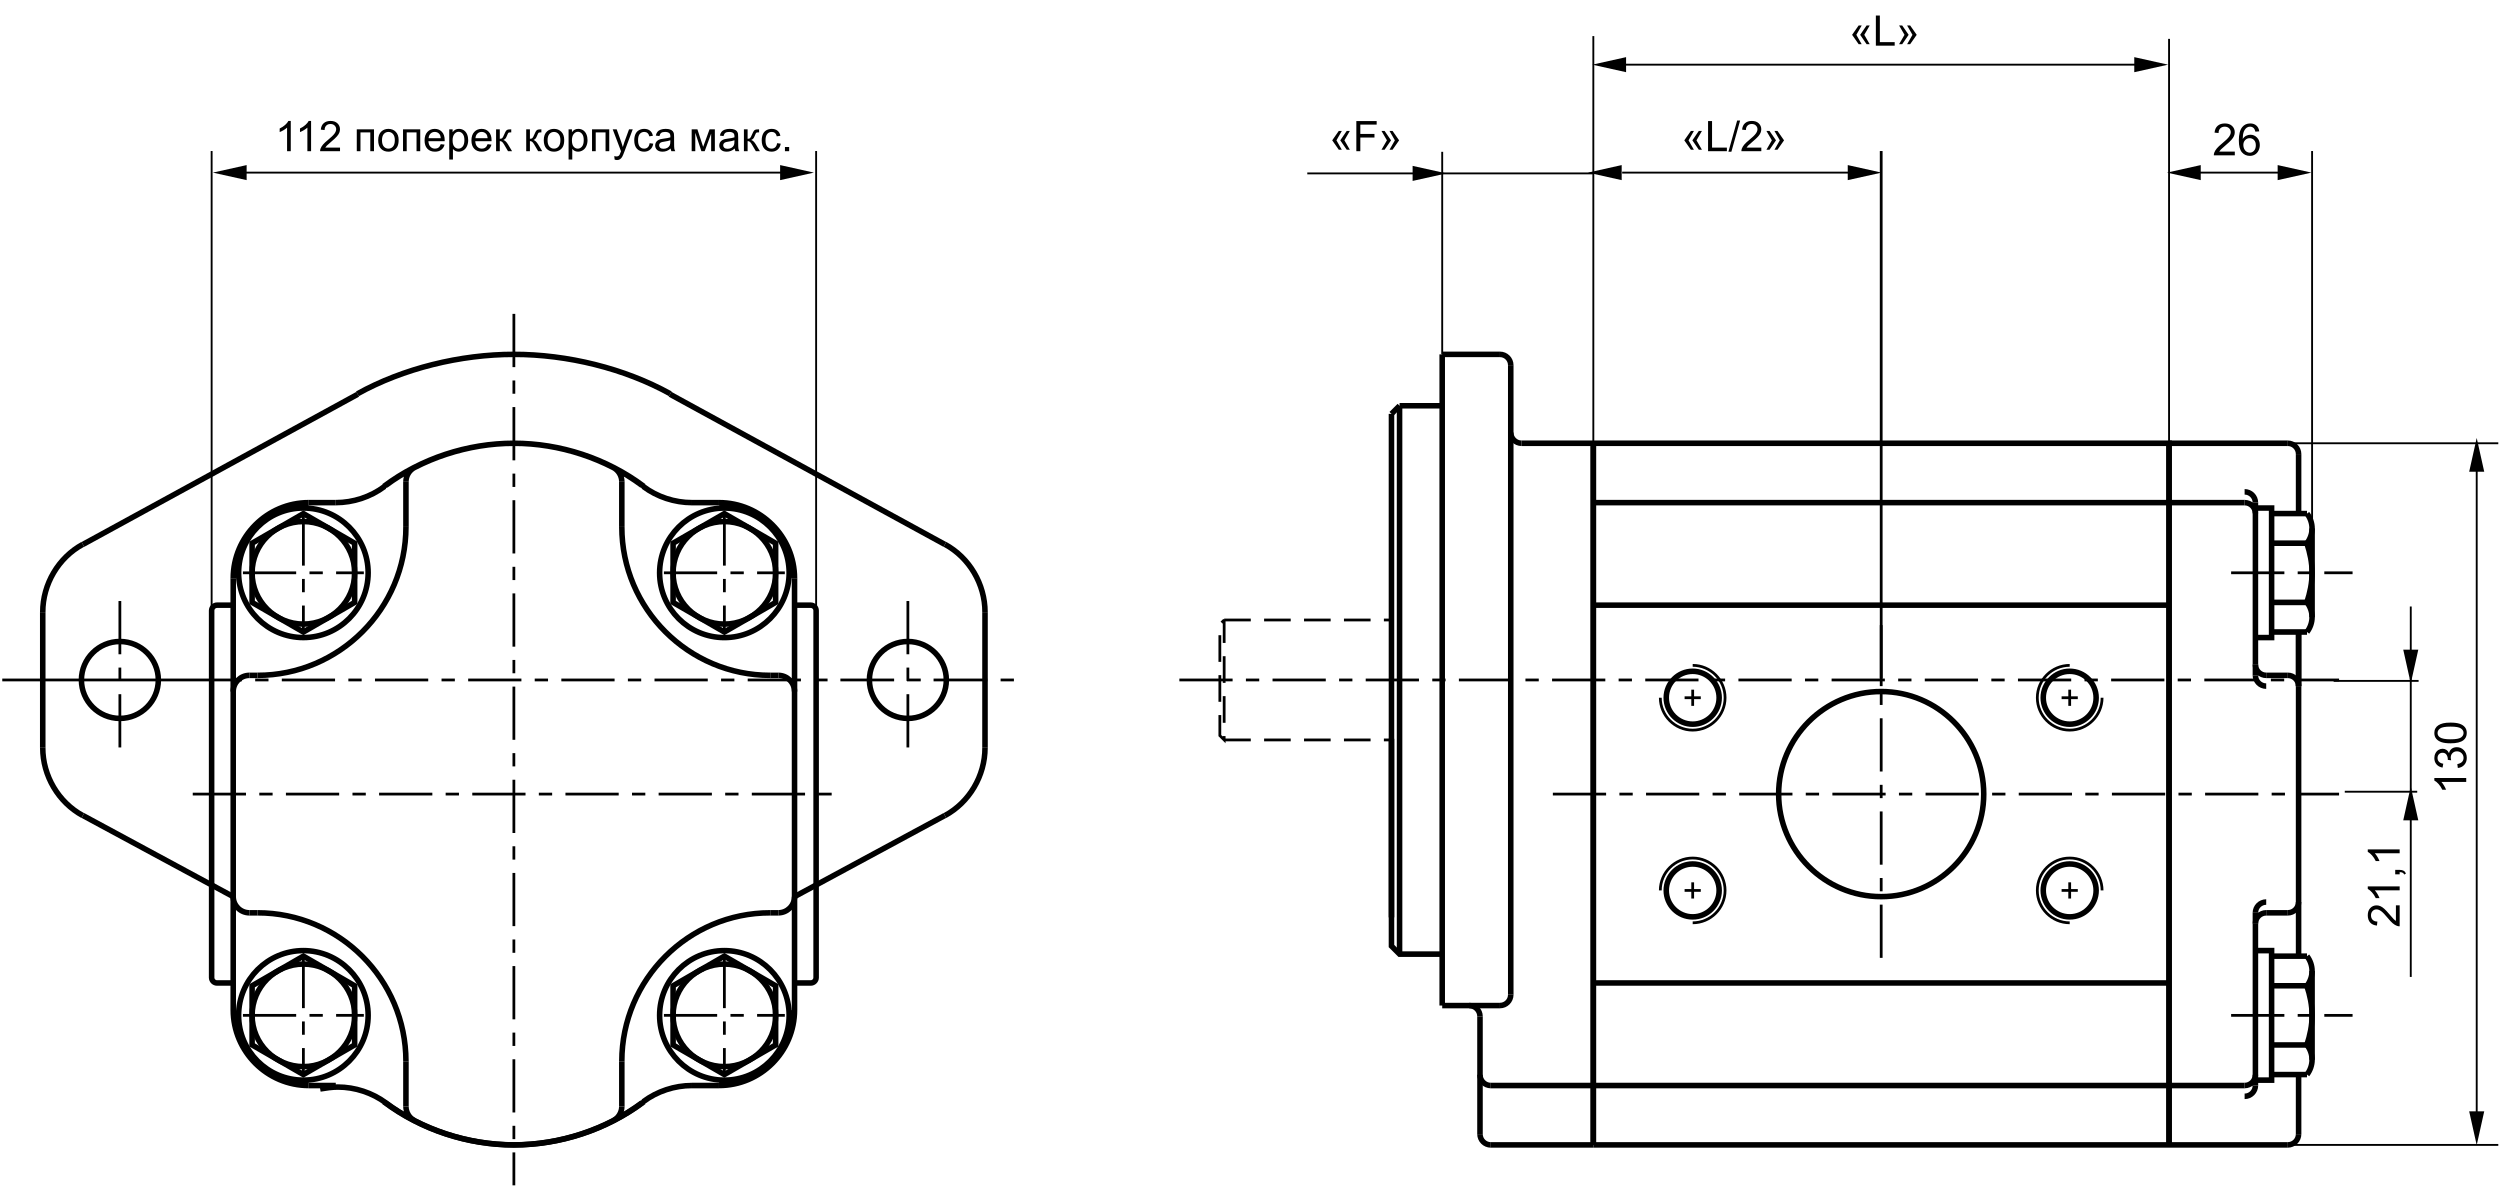 <?xml version="1.0" encoding="UTF-8"?> <svg xmlns="http://www.w3.org/2000/svg" width="601" height="285" viewBox="0 0 601 285" fill="none"> <path d="M123.869 88.258H123.203V75.459H123.869V88.258ZM123.203 284.96H123.869V277.043H123.203V284.96ZM123.869 94.657H123.203V91.458H123.869V94.657ZM123.869 110.656H123.203V97.857H123.869V110.656ZM123.869 117.056H123.203V113.856H123.869V117.056ZM123.869 133.054H123.203V120.255H123.869V133.054ZM123.869 139.454H123.203V136.254H123.869V139.454ZM123.869 155.453H123.203V142.654H123.869V155.453ZM123.869 161.852H123.203V158.652H123.869V161.852ZM123.869 177.851H123.203V165.052H123.869V177.851ZM123.869 184.25H123.203V181.051H123.869V184.25ZM123.869 200.249H123.203V187.45H123.869V200.249ZM123.869 206.649H123.203V203.449H123.869V206.649ZM123.869 222.647H123.203V209.848H123.869V222.647ZM123.869 229.047H123.203V225.847H123.869V229.047ZM123.869 245.046H123.203V232.247H123.869V245.046ZM123.869 251.445H123.203V248.245H123.869V251.445ZM123.869 267.444H123.203V254.645H123.869V267.444ZM123.869 273.843H123.203V270.644H123.869V273.843Z" fill="black"></path> <path d="M552.582 164.946V151.933M552.582 216.848V229.864M346.706 85.19V241.733M521.441 275.236V106.56M383.036 275.236V106.56" stroke="black" stroke-width="1.333" stroke-miterlimit="2.613"></path> <path d="M283.518 163.463H562.312" stroke="black" stroke-width="0.667" stroke-miterlimit="2.613" stroke-dasharray="12.8 3.2 3.2 3.2"></path> <path d="M161.069 94.775L227.145 130.882M334.51 220.55V163.462M363.185 87.785V239.139M383.037 275.235V106.559" stroke="black" stroke-width="1.333" stroke-miterlimit="2.613"></path> <path d="M373.306 190.897H562.312M452.239 150.272V231.522" stroke="black" stroke-width="0.667" stroke-miterlimit="2.613" stroke-dasharray="12.8 3.2 3.2 3.2"></path> <path d="M294.288 149.045H334.509" stroke="black" stroke-width="0.667" stroke-miterlimit="2.613" stroke-dasharray="6.4 3.2"></path> <path d="M46.335 190.897H200.737" stroke="black" stroke-width="0.667" stroke-miterlimit="2.613" stroke-dasharray="12.8 3.2 3.2 3.2"></path> <path d="M227.144 196.042L191.007 215.55M542.202 222.037V258.369V260.962M554.604 229.864H547.315H546.093V258.326H547.315H554.604M552.582 216.848V190.897V164.946M336.456 97.549L334.509 99.496M346.706 85.19H360.59M383.036 106.56H521.441V275.236M383.036 275.236H521.441M521.441 275.236H549.986M383.036 236.309H521.441M383.036 260.962H521.441H539.606M542.202 228.525H546.093V259.665H542.202M546.093 236.979H547.315H554.604M546.093 251.212H547.315H554.604M546.093 233.421V254.769M555.826 233.421V254.769" stroke="black" stroke-width="1.333" stroke-miterlimit="2.613"></path> <path d="M536.362 244.095H565.558" stroke="black" stroke-width="0.667" stroke-miterlimit="2.613" stroke-dasharray="12.8 3.2 3.2 3.2"></path> <path d="M552.582 272.64V258.327M521.442 106.56H549.986M346.706 97.549H336.457M334.51 149.319V99.496M383.037 106.56H365.78M334.51 106.372V163.463M346.706 229.373H336.457L334.51 227.428V177.605M346.706 241.733H353.194H360.59M544.797 219.441H549.986M542.202 219.441V222.037M542.202 159.757V123.428V120.833M554.604 151.933H547.315H546.094V123.467H547.315H554.604M383.037 145.485H521.442M383.037 120.833H521.442H539.606M542.202 153.269H546.094V122.131H542.202M546.094 144.817H547.315H554.604M546.094 130.584H547.315H554.604M546.094 148.373V127.025M555.826 148.373V127.025" stroke="black" stroke-width="1.333" stroke-miterlimit="2.613"></path> <path d="M536.362 137.7H565.558" stroke="black" stroke-width="0.667" stroke-miterlimit="2.613" stroke-dasharray="12.8 3.2 3.2 3.2"></path> <path d="M544.796 162.353H549.986M542.202 162.353V159.757M552.582 109.155V123.467M552.582 164.947V151.933M336.456 97.549V229.373M383.036 260.962H358.384M355.79 244.329V272.64M383.036 275.236H358.384M236.795 147.152V163.463V179.772M86.003 94.776L19.928 130.881M10.276 147.152V163.463V179.772M19.928 196.043L56.066 215.551" stroke="black" stroke-width="1.333" stroke-miterlimit="2.613"></path> <path d="M218.254 144.486V182.438M237.23 163.463H199.278M28.818 144.486V182.438M47.794 163.463H9.843M0.546 163.463H246.526" stroke="black" stroke-width="0.667" stroke-miterlimit="2.613" stroke-dasharray="12.8 3.2 3.2 3.2"></path> <path d="M294.288 177.876H334.509M294.288 177.876L293.25 176.84V163.463V150.085L294.288 149.045V163.463V177.876Z" stroke="black" stroke-width="0.667" stroke-miterlimit="2.613" stroke-dasharray="6.4 3.2"></path> <path d="M360.59 241.733C362.019 241.733 363.184 240.569 363.184 239.14M355.79 258.369C355.79 259.796 356.955 260.962 358.384 260.962M355.79 272.64C355.79 274.069 356.955 275.236 358.384 275.236M363.184 87.785C363.184 86.356 362.019 85.19 360.59 85.19M161.143 94.669C150.136 88.553 136.378 85.19 123.536 85.19C110.695 85.19 96.936 88.553 85.93 94.669M539.606 260.962C541.035 260.962 542.2 259.796 542.2 258.369M549.986 275.236C551.415 275.236 552.58 274.069 552.58 272.64M549.986 219.441C551.415 219.441 552.58 218.277 552.58 216.848M363.184 103.965C363.184 105.394 364.351 106.56 365.78 106.56M355.79 244.329C355.79 242.9 354.624 241.733 353.194 241.733M539.606 263.558C541.035 263.558 542.2 262.392 542.2 260.962M554.574 251.184C555.324 248.931 555.826 246.514 555.826 244.095C555.826 241.676 555.324 239.26 554.574 237.007M554.603 236.976C555.372 235.978 555.824 234.689 555.824 233.421C555.824 232.152 555.372 230.864 554.603 229.867M554.603 258.324C555.372 257.326 555.824 256.037 555.824 254.769C555.824 253.501 555.372 252.212 554.603 251.215M552.58 109.155C552.58 107.725 551.415 106.56 549.986 106.56M544.796 219.441C543.367 219.441 542.202 220.608 542.202 222.037M544.796 216.848C543.367 216.848 542.202 218.014 542.202 219.441M542.2 123.428C542.2 121.998 541.035 120.833 539.606 120.833M552.58 164.946C552.58 163.517 551.415 162.353 549.986 162.353M542.2 120.833C542.2 119.402 541.035 118.237 539.606 118.237M554.574 144.788C555.324 142.537 555.826 140.118 555.826 137.7C555.826 135.281 555.324 132.862 554.574 130.612M554.603 151.928C555.372 150.933 555.824 149.642 555.824 148.373C555.824 147.108 555.372 145.817 554.603 144.821M554.603 130.58C555.372 129.584 555.824 128.293 555.824 127.025C555.824 125.757 555.372 124.468 554.603 123.472M542.202 159.757C542.202 161.187 543.367 162.353 544.796 162.353M542.202 162.353C542.202 163.782 543.367 164.946 544.796 164.946M236.795 147.152C236.795 140.417 233.028 134.042 227.162 130.856M19.91 130.856C14.043 134.042 10.278 140.417 10.278 147.152M227.162 196.066C233.028 192.879 236.795 186.506 236.795 179.772M10.278 179.772C10.278 186.506 14.043 192.879 19.91 196.066M154.351 265.093C145.634 271.58 134.484 275.228 123.536 275.228C112.589 275.228 101.438 271.58 92.72 265.093M92.776 265.132C89.507 262.7 85.326 261.329 81.22 261.329C79.853 261.329 78.256 261.558 76.964 261.785M59.959 162.353H61.904M59.959 219.441H61.904M185.167 219.441H187.114M187.114 162.353H185.167M56.066 138.998V166.247V215.55V242.799M74.231 120.833H80.719M166.354 120.833H172.842M97.586 115.82V126.672M149.486 115.82V126.672M97.586 255.124V265.976M149.486 255.124V265.976M191.007 138.998V166.247V215.55V242.799M74.231 260.962H80.719M166.354 260.962H172.842M56.066 145.485H52.173C51.459 145.485 50.876 146.068 50.876 146.782V190.897V235.012C50.876 235.728 51.459 236.309 52.173 236.309H56.066M191.007 145.485H194.899C195.614 145.485 196.196 146.068 196.196 146.782V190.897V235.012C196.196 235.728 195.614 236.309 194.899 236.309H191.007M28.817 154.217C23.727 154.217 19.574 158.37 19.574 163.463C19.574 168.553 23.727 172.706 28.817 172.706C33.91 172.706 38.063 168.553 38.063 163.463C38.063 158.37 33.91 154.217 28.817 154.217ZM218.254 154.217C213.162 154.217 209.01 158.37 209.01 163.463C209.01 168.553 213.162 172.706 218.254 172.706C223.346 172.706 227.498 168.553 227.498 163.463C227.498 158.37 223.346 154.217 218.254 154.217ZM452.239 166.247C438.662 166.247 427.586 177.318 427.586 190.897C427.586 204.476 438.662 215.55 452.239 215.55C465.816 215.55 476.891 204.476 476.891 190.897C476.891 177.318 465.816 166.247 452.239 166.247ZM497.555 161.379C494.052 161.379 491.196 164.236 491.196 167.738C491.196 171.239 494.052 174.094 497.555 174.094C501.056 174.094 503.911 171.239 503.911 167.738C503.911 164.236 501.056 161.379 497.555 161.379ZM60.607 130.589L72.934 123.473L85.26 130.589V144.822L72.934 151.938L60.607 144.822V130.589ZM60.607 251.204L72.934 258.321L85.26 251.204V236.973L72.934 229.856L60.607 236.973V251.204ZM186.464 251.204L174.139 258.321L161.812 251.204V236.973L174.139 229.856L186.464 236.973V251.204ZM186.464 130.589L174.139 123.473L161.812 130.589V144.822L174.139 151.938L186.464 144.822V130.589Z" stroke="black" stroke-width="1.333" stroke-miterlimit="2.613"></path> <path d="M497.555 159.952C493.267 159.952 489.77 163.449 489.77 167.738C489.77 172.025 493.267 175.522 497.555 175.522C501.843 175.522 505.341 172.025 505.341 167.738M497.555 165.79V169.684M495.609 167.738H499.5" stroke="black" stroke-width="0.667" stroke-miterlimit="2.613"></path> <path fill-rule="evenodd" clip-rule="evenodd" d="M497.555 207.7C494.052 207.7 491.196 210.556 491.196 214.058C491.196 217.559 494.052 220.416 497.555 220.416C501.056 220.416 503.911 217.559 503.911 214.058C503.911 210.556 501.056 207.7 497.555 207.7Z" stroke="black" stroke-width="1.333" stroke-miterlimit="2.613"></path> <path d="M505.341 214.058C505.341 209.769 501.843 206.272 497.555 206.272C493.267 206.272 489.77 209.769 489.77 214.058C489.77 218.345 493.267 221.842 497.555 221.842M497.555 212.11V216.004M495.609 214.058H499.5" stroke="black" stroke-width="0.667" stroke-miterlimit="2.613"></path> <path fill-rule="evenodd" clip-rule="evenodd" d="M406.923 161.379C403.422 161.379 400.567 164.236 400.567 167.738C400.567 171.239 403.422 174.094 406.923 174.094C410.426 174.094 413.282 171.239 413.282 167.738C413.282 164.236 410.426 161.379 406.923 161.379Z" stroke="black" stroke-width="1.333" stroke-miterlimit="2.613"></path> <path d="M399.138 167.738C399.138 172.025 402.635 175.522 406.923 175.522C411.211 175.522 414.709 172.025 414.709 167.738C414.709 163.449 411.211 159.952 406.923 159.952M406.923 165.79V169.684M404.978 167.738H408.87" stroke="black" stroke-width="0.667" stroke-miterlimit="2.613"></path> <path fill-rule="evenodd" clip-rule="evenodd" d="M406.923 207.7C403.422 207.7 400.567 210.556 400.567 214.058C400.567 217.559 403.422 220.416 406.923 220.416C410.426 220.416 413.282 217.559 413.282 214.058C413.282 210.556 410.426 207.7 406.923 207.7Z" stroke="black" stroke-width="1.333" stroke-miterlimit="2.613"></path> <path d="M406.923 221.842C411.211 221.842 414.709 218.345 414.709 214.058C414.709 209.769 411.211 206.272 406.923 206.272C402.635 206.272 399.138 209.769 399.138 214.058M406.923 212.11V216.004M404.978 214.058H408.87" stroke="black" stroke-width="0.667" stroke-miterlimit="2.613"></path> <path d="M154.351 116.704C145.634 110.216 134.484 106.568 123.536 106.568C112.589 106.568 101.438 110.216 92.72 116.704M61.904 162.353C81.558 162.353 97.586 146.324 97.586 126.672M149.486 126.672C149.486 146.324 165.515 162.353 185.167 162.353M185.167 219.441C165.515 219.441 149.486 235.471 149.486 255.124M97.586 255.124C97.586 235.471 81.558 219.441 61.904 219.441M59.959 162.353C57.815 162.353 56.066 164.1 56.066 166.247M56.066 215.551C56.066 217.695 57.815 219.441 59.959 219.441M191.007 166.247C191.007 164.1 189.258 162.353 187.114 162.353M187.114 219.441C189.258 219.441 191.007 217.695 191.007 215.551M74.231 120.833C64.226 120.833 56.066 128.993 56.066 138.999M80.719 120.832C84.9 120.832 89.082 119.464 92.427 116.956M154.758 116.9C145.836 110.209 134.686 106.56 123.536 106.56C112.386 106.56 101.235 110.209 92.315 116.9M154.646 116.956C157.991 119.464 162.173 120.832 166.354 120.832M99.684 112.369C98.407 113.023 97.586 114.375 97.586 115.82M149.486 115.82C149.486 114.375 148.664 113.023 147.389 112.369M97.586 265.976C97.586 267.421 98.407 268.772 99.684 269.427M147.389 269.427C148.664 268.772 149.486 267.421 149.486 265.976M92.315 264.895C101.235 271.588 112.386 275.236 123.536 275.236C134.686 275.236 145.836 271.588 154.758 264.895M191.007 138.999C191.007 128.993 182.847 120.833 172.842 120.833M56.066 242.799C56.066 252.804 64.226 260.962 74.231 260.962M172.842 260.962C182.847 260.962 191.007 252.804 191.007 242.799M166.354 260.962C162.173 260.962 157.991 262.332 154.646 264.84M72.934 122.131C64.358 122.131 57.363 129.124 57.363 137.7C57.363 146.276 64.358 153.269 72.934 153.269C81.51 153.269 88.503 146.276 88.503 137.7C88.503 129.124 81.51 122.131 72.934 122.131ZM174.139 122.137C165.563 122.137 158.57 129.131 158.57 137.707C158.57 146.283 165.563 153.277 174.139 153.277C182.714 153.277 189.71 146.283 189.71 137.707C189.71 129.131 182.714 122.137 174.139 122.137ZM174.139 228.525C165.563 228.525 158.57 235.52 158.57 244.095C158.57 252.671 165.563 259.665 174.139 259.665C182.714 259.665 189.71 252.671 189.71 244.095C189.71 235.52 182.714 228.525 174.139 228.525ZM72.934 228.525C64.358 228.525 57.363 235.52 57.363 244.095C57.363 252.671 64.358 259.665 72.934 259.665C81.51 259.665 88.503 252.671 88.503 244.095C88.503 235.52 81.51 228.525 72.934 228.525ZM72.934 125.38C66.144 125.38 60.607 130.917 60.607 137.707C60.607 144.496 66.144 150.033 72.934 150.033C79.722 150.033 85.26 144.496 85.26 137.707C85.26 130.917 79.722 125.38 72.934 125.38Z" stroke="black" stroke-width="1.333" stroke-miterlimit="2.613"></path> <path d="M72.934 123.174V152.239M58.4 137.705H87.466" stroke="black" stroke-width="0.667" stroke-miterlimit="2.613" stroke-dasharray="12.8 3.2 3.2 3.2"></path> <path fill-rule="evenodd" clip-rule="evenodd" d="M72.934 231.761C66.144 231.761 60.607 237.298 60.607 244.09C60.607 250.878 66.144 256.416 72.934 256.416C79.722 256.416 85.26 250.878 85.26 244.09C85.26 237.298 79.722 231.761 72.934 231.761Z" stroke="black" stroke-width="1.333" stroke-miterlimit="2.613"></path> <path d="M72.934 229.556V258.621M58.4 244.09H87.466" stroke="black" stroke-width="0.667" stroke-miterlimit="2.613" stroke-dasharray="12.8 3.2 3.2 3.2"></path> <path fill-rule="evenodd" clip-rule="evenodd" d="M174.139 231.761C167.35 231.761 161.812 237.298 161.812 244.09C161.812 250.878 167.35 256.416 174.139 256.416C180.929 256.416 186.464 250.878 186.464 244.09C186.464 237.298 180.929 231.761 174.139 231.761Z" stroke="black" stroke-width="1.333" stroke-miterlimit="2.613"></path> <path d="M174.139 229.556V258.621M159.606 244.09H188.672" stroke="black" stroke-width="0.667" stroke-miterlimit="2.613" stroke-dasharray="12.8 3.2 3.2 3.2"></path> <path fill-rule="evenodd" clip-rule="evenodd" d="M174.139 125.38C167.35 125.38 161.812 130.918 161.812 137.707C161.812 144.496 167.35 150.034 174.139 150.034C180.929 150.034 186.464 144.496 186.464 137.707C186.464 130.918 180.929 125.38 174.139 125.38Z" stroke="black" stroke-width="1.333" stroke-miterlimit="2.613"></path> <path d="M174.139 123.174V152.239M159.606 137.705H188.672" stroke="black" stroke-width="0.667" stroke-miterlimit="2.613" stroke-dasharray="12.8 3.2 3.2 3.2"></path> <path d="M383.037 106.561V8.676M346.707 85.191V36.495M383.037 41.686H346.707M340.146 41.686H314.27" stroke="black" stroke-width="0.453" stroke-miterlimit="2.613"></path> <path fill-rule="evenodd" clip-rule="evenodd" d="M339.592 43.495L347.716 41.685L339.592 39.876V43.495Z" fill="black"></path> <path d="M452.239 164.949V36.306" stroke="black" stroke-width="0.667" stroke-miterlimit="2.613"></path> <path d="M389.966 41.495H445.418" stroke="black" stroke-width="0.453" stroke-miterlimit="2.613"></path> <path fill-rule="evenodd" clip-rule="evenodd" d="M389.852 39.686L381.731 41.496L389.852 43.305V39.686Z" fill="black"></path> <path fill-rule="evenodd" clip-rule="evenodd" d="M444.198 39.686L452.321 41.496L444.198 43.305V39.686Z" fill="black"></path> <path d="M390.354 15.545H513.631" stroke="black" stroke-width="0.453" stroke-miterlimit="2.613"></path> <path fill-rule="evenodd" clip-rule="evenodd" d="M390.909 13.736L382.786 15.546L390.909 17.355V13.736Z" fill="black"></path> <path fill-rule="evenodd" clip-rule="evenodd" d="M513.078 13.736L521.201 15.546L513.078 17.355V13.736Z" fill="black"></path> <path d="M521.441 106.561V9.342M555.826 137.701V36.306M528.504 41.495H548.101" stroke="black" stroke-width="0.453" stroke-miterlimit="2.613"></path> <path fill-rule="evenodd" clip-rule="evenodd" d="M529.058 39.686L520.934 41.496L529.058 43.305V39.686Z" fill="black"></path> <path fill-rule="evenodd" clip-rule="evenodd" d="M547.548 39.686L555.672 41.496L547.548 43.305V39.686Z" fill="black"></path> <path d="M188.093 41.495H58.736M196.196 146.782V36.306M50.877 146.782V36.306" stroke="black" stroke-width="0.453" stroke-miterlimit="2.613"></path> <path fill-rule="evenodd" clip-rule="evenodd" d="M187.539 43.304L195.662 41.495L187.539 39.686V43.304Z" fill="black"></path> <path fill-rule="evenodd" clip-rule="evenodd" d="M59.291 43.304L51.167 41.495L59.291 39.686V43.304Z" fill="black"></path> <path d="M595.401 112.85V267.725M549.987 275.236H600.59M549.987 106.561H600.59" stroke="black" stroke-width="0.453" stroke-miterlimit="2.613"></path> <path fill-rule="evenodd" clip-rule="evenodd" d="M597.208 113.404L595.401 105.281L593.59 113.404H597.208Z" fill="black"></path> <path fill-rule="evenodd" clip-rule="evenodd" d="M597.208 267.171L595.401 275.296L593.59 267.171H597.208Z" fill="black"></path> <path d="M579.547 145.802V156.736M579.547 163.012V190.113" stroke="black" stroke-width="0.453" stroke-miterlimit="2.613"></path> <path fill-rule="evenodd" clip-rule="evenodd" d="M581.357 156.181L579.547 164.307L577.739 156.181H581.357Z" fill="black"></path> <path d="M579.547 196.649V234.856" stroke="black" stroke-width="0.453" stroke-miterlimit="2.613"></path> <path fill-rule="evenodd" clip-rule="evenodd" d="M581.357 197.204L579.547 189.08L577.739 197.204H581.357Z" fill="black"></path> <path d="M563.684 190.329H581.099M561.007 163.686H581.434" stroke="black" stroke-width="0.453" stroke-miterlimit="2.613"></path> <path d="M537.249 36.441V37.343H532.202C532.195 37.117 532.231 36.9 532.311 36.691C532.44 36.348 532.645 36.009 532.926 35.676C533.21 35.343 533.62 34.957 534.155 34.52C534.985 33.839 535.546 33.301 535.837 32.905C536.129 32.506 536.275 32.129 536.275 31.775C536.275 31.403 536.141 31.091 535.874 30.837C535.61 30.58 535.264 30.452 534.837 30.452C534.386 30.452 534.025 30.587 533.754 30.858C533.483 31.129 533.346 31.504 533.342 31.983L532.379 31.884C532.445 31.166 532.693 30.619 533.124 30.244C533.554 29.865 534.132 29.676 534.858 29.676C535.591 29.676 536.171 29.879 536.598 30.285C537.025 30.692 537.238 31.195 537.238 31.796C537.238 32.101 537.176 32.402 537.051 32.697C536.926 32.992 536.717 33.303 536.426 33.629C536.138 33.955 535.657 34.403 534.983 34.973C534.421 35.445 534.059 35.766 533.9 35.936C533.74 36.103 533.608 36.271 533.504 36.441H537.249ZM543.124 31.577L542.191 31.65C542.108 31.282 541.99 31.015 541.837 30.848C541.584 30.58 541.271 30.447 540.9 30.447C540.601 30.447 540.339 30.53 540.113 30.697C539.818 30.912 539.585 31.226 539.415 31.639C539.245 32.053 539.157 32.641 539.15 33.405C539.375 33.061 539.651 32.806 539.978 32.639C540.304 32.473 540.646 32.389 541.004 32.389C541.629 32.389 542.16 32.62 542.598 33.082C543.039 33.541 543.259 34.134 543.259 34.863C543.259 35.343 543.155 35.789 542.947 36.202C542.742 36.612 542.459 36.926 542.098 37.145C541.736 37.363 541.327 37.473 540.868 37.473C540.087 37.473 539.45 37.186 538.957 36.613C538.464 36.037 538.217 35.089 538.217 33.77C538.217 32.294 538.49 31.221 539.035 30.551C539.511 29.968 540.151 29.676 540.957 29.676C541.558 29.676 542.049 29.844 542.431 30.181C542.816 30.518 543.047 30.983 543.124 31.577ZM539.296 34.869C539.296 35.191 539.363 35.501 539.499 35.796C539.638 36.091 539.83 36.316 540.077 36.473C540.323 36.626 540.582 36.702 540.853 36.702C541.249 36.702 541.589 36.542 541.874 36.223C542.158 35.903 542.301 35.469 542.301 34.921C542.301 34.393 542.16 33.978 541.879 33.676C541.598 33.37 541.243 33.218 540.816 33.218C540.393 33.218 540.033 33.37 539.738 33.676C539.443 33.978 539.296 34.376 539.296 34.869Z" fill="black"></path> <path d="M592.879 187.037V187.974H586.905C587.121 188.2 587.336 188.497 587.551 188.865C587.767 189.23 587.928 189.558 588.036 189.849H587.129C586.883 189.325 586.584 188.867 586.234 188.474C585.883 188.082 585.543 187.804 585.213 187.641V187.037H592.879ZM590.864 184.625L590.739 183.688C591.27 183.58 591.654 183.398 591.89 183.141C592.122 182.881 592.239 182.565 592.239 182.193C592.239 181.752 592.086 181.381 591.78 181.079C591.475 180.773 591.096 180.62 590.645 180.62C590.214 180.62 589.86 180.761 589.583 181.042C589.301 181.323 589.161 181.681 589.161 182.115C589.161 182.292 589.195 182.513 589.265 182.776L588.442 182.672C588.449 182.61 588.452 182.559 588.452 182.521C588.452 182.122 588.348 181.763 588.14 181.443C587.932 181.124 587.61 180.964 587.176 180.964C586.833 180.964 586.548 181.08 586.322 181.313C586.096 181.546 585.984 181.846 585.984 182.214C585.984 182.579 586.098 182.882 586.327 183.125C586.557 183.368 586.9 183.525 587.359 183.594L587.192 184.532C586.563 184.417 586.077 184.157 585.734 183.75C585.386 183.344 585.213 182.839 585.213 182.235C585.213 181.818 585.303 181.434 585.484 181.084C585.661 180.733 585.904 180.466 586.213 180.282C586.522 180.094 586.85 180 587.197 180C587.527 180 587.827 180.089 588.098 180.266C588.369 180.443 588.584 180.705 588.744 181.052C588.848 180.601 589.065 180.25 589.395 180C589.721 179.75 590.131 179.625 590.624 179.625C591.291 179.625 591.857 179.868 592.322 180.355C592.784 180.841 593.015 181.455 593.015 182.198C593.015 182.868 592.815 183.426 592.416 183.87C592.017 184.311 591.499 184.563 590.864 184.625ZM589.114 178.693C588.211 178.693 587.485 178.601 586.937 178.417C586.385 178.23 585.959 177.954 585.661 177.589C585.362 177.221 585.213 176.759 585.213 176.204C585.213 175.794 585.296 175.434 585.463 175.125C585.626 174.816 585.864 174.561 586.176 174.36C586.485 174.158 586.864 174 587.312 173.886C587.756 173.771 588.357 173.714 589.114 173.714C590.01 173.714 590.734 173.806 591.286 173.99C591.834 174.174 592.26 174.45 592.562 174.818C592.86 175.183 593.01 175.645 593.01 176.204C593.01 176.94 592.746 177.518 592.218 177.938C591.583 178.441 590.548 178.693 589.114 178.693ZM589.114 177.73C590.367 177.73 591.202 177.584 591.619 177.292C592.032 176.997 592.239 176.634 592.239 176.204C592.239 175.773 592.03 175.412 591.614 175.12C591.197 174.825 590.364 174.678 589.114 174.678C587.857 174.678 587.022 174.825 586.609 175.12C586.195 175.412 585.989 175.776 585.989 176.214C585.989 176.645 586.171 176.988 586.536 177.245C587.001 177.568 587.86 177.73 589.114 177.73Z" fill="black"></path> <path d="M575.978 217.639H576.879V222.685C576.653 222.692 576.436 222.656 576.228 222.576C575.884 222.448 575.546 222.243 575.212 221.961C574.879 221.677 574.494 221.267 574.056 220.732C573.375 219.902 572.837 219.342 572.441 219.05C572.042 218.758 571.665 218.613 571.311 218.613C570.94 218.613 570.627 218.746 570.374 219.014C570.117 219.277 569.988 219.623 569.988 220.05C569.988 220.501 570.124 220.862 570.395 221.133C570.665 221.404 571.04 221.541 571.52 221.545L571.421 222.508C570.702 222.442 570.155 222.194 569.78 221.764C569.402 221.333 569.212 220.755 569.212 220.029C569.212 219.297 569.415 218.717 569.822 218.29C570.228 217.863 570.731 217.649 571.332 217.649C571.638 217.649 571.938 217.711 572.233 217.836C572.528 217.961 572.839 218.17 573.165 218.461C573.492 218.75 573.94 219.231 574.509 219.904C574.981 220.467 575.303 220.828 575.473 220.987C575.639 221.147 575.808 221.279 575.978 221.383V217.639ZM576.879 213.097V214.034H570.905C571.12 214.26 571.336 214.557 571.551 214.925C571.766 215.29 571.928 215.618 572.035 215.909H571.129C570.882 215.385 570.584 214.927 570.233 214.534C569.882 214.142 569.542 213.864 569.212 213.701V213.097H576.879ZM576.879 210.185H575.811V209.118H576.879C577.271 209.118 577.587 209.187 577.827 209.326C578.07 209.465 578.257 209.685 578.389 209.988L577.988 210.248C577.901 210.05 577.773 209.904 577.603 209.81C577.436 209.717 577.195 209.665 576.879 209.654V210.185ZM576.879 204.191V205.128H570.905C571.12 205.354 571.336 205.651 571.551 206.019C571.766 206.383 571.928 206.712 572.035 207.003H571.129C570.882 206.479 570.584 206.021 570.233 205.628C569.882 205.236 569.542 204.958 569.212 204.795V204.191H576.879Z" fill="black"></path> <path d="M69.902 36.346H69.013V30.679C68.799 30.883 68.517 31.087 68.168 31.291C67.822 31.496 67.511 31.649 67.234 31.751V30.891C67.731 30.657 68.166 30.374 68.538 30.041C68.911 29.709 69.174 29.386 69.329 29.073H69.902V36.346ZM74.784 36.346H73.894V30.679C73.68 30.883 73.399 31.087 73.049 31.291C72.704 31.496 72.392 31.649 72.116 31.751V30.891C72.613 30.657 73.048 30.374 73.42 30.041C73.792 29.709 74.056 29.386 74.211 29.073H74.784V36.346ZM81.741 35.491V36.346H76.953C76.946 36.132 76.981 35.926 77.057 35.729C77.179 35.403 77.373 35.081 77.64 34.765C77.91 34.449 78.299 34.083 78.806 33.668C79.593 33.023 80.125 32.512 80.402 32.136C80.678 31.758 80.817 31.4 80.817 31.064C80.817 30.712 80.69 30.415 80.436 30.175C80.186 29.931 79.858 29.809 79.453 29.809C79.025 29.809 78.682 29.938 78.425 30.195C78.168 30.452 78.038 30.807 78.035 31.262L77.121 31.168C77.183 30.486 77.419 29.967 77.828 29.612C78.236 29.253 78.784 29.073 79.473 29.073C80.168 29.073 80.718 29.266 81.123 29.651C81.528 30.037 81.731 30.514 81.731 31.084C81.731 31.374 81.672 31.659 81.553 31.939C81.434 32.219 81.237 32.514 80.96 32.823C80.687 33.133 80.231 33.558 79.591 34.098C79.058 34.546 78.715 34.851 78.564 35.012C78.412 35.17 78.287 35.33 78.188 35.491H81.741ZM85.768 31.099H89.908V36.346H89.019V31.835H86.657V36.346H85.768V31.099ZM90.916 33.722C90.916 32.751 91.186 32.031 91.727 31.563C92.178 31.175 92.728 30.98 93.377 30.98C94.098 30.98 94.688 31.217 95.146 31.692C95.604 32.163 95.832 32.815 95.832 33.648C95.832 34.324 95.73 34.856 95.526 35.244C95.325 35.63 95.031 35.929 94.642 36.144C94.256 36.358 93.835 36.465 93.377 36.465C92.642 36.465 92.048 36.229 91.593 35.758C91.142 35.287 90.916 34.609 90.916 33.722ZM91.83 33.722C91.83 34.395 91.977 34.898 92.27 35.234C92.563 35.567 92.932 35.733 93.377 35.733C93.818 35.733 94.186 35.566 94.479 35.23C94.772 34.894 94.918 34.381 94.918 33.693C94.918 33.044 94.77 32.553 94.474 32.22C94.181 31.884 93.815 31.716 93.377 31.716C92.932 31.716 92.563 31.883 92.27 32.215C91.977 32.548 91.83 33.05 91.83 33.722ZM96.885 31.099H101.026V36.346H100.136V31.835H97.774V36.346H96.885V31.099ZM105.957 34.656L106.876 34.77C106.731 35.307 106.462 35.724 106.07 36.02C105.678 36.316 105.178 36.465 104.568 36.465C103.801 36.465 103.191 36.229 102.74 35.758C102.292 35.284 102.068 34.62 102.068 33.767C102.068 32.884 102.295 32.199 102.75 31.712C103.205 31.224 103.794 30.98 104.519 30.98C105.22 30.98 105.794 31.219 106.238 31.697C106.683 32.174 106.905 32.846 106.905 33.713C106.905 33.765 106.904 33.844 106.9 33.95H102.987C103.02 34.526 103.183 34.968 103.476 35.274C103.769 35.58 104.135 35.733 104.573 35.733C104.899 35.733 105.178 35.648 105.408 35.477C105.639 35.305 105.822 35.032 105.957 34.656ZM103.037 33.218H105.967C105.927 32.777 105.815 32.446 105.631 32.225C105.347 31.883 104.98 31.712 104.529 31.712C104.12 31.712 103.776 31.848 103.496 32.122C103.219 32.395 103.066 32.761 103.037 33.218ZM107.997 38.357V31.099H108.808V31.781C108.999 31.514 109.214 31.315 109.455 31.183C109.695 31.048 109.987 30.98 110.33 30.98C110.777 30.98 111.173 31.096 111.515 31.326C111.858 31.557 112.117 31.883 112.291 32.304C112.466 32.723 112.553 33.182 112.553 33.683C112.553 34.22 112.456 34.704 112.261 35.136C112.07 35.564 111.79 35.893 111.421 36.124C111.056 36.351 110.67 36.465 110.265 36.465C109.969 36.465 109.702 36.402 109.465 36.277C109.231 36.152 109.038 35.994 108.887 35.803V38.357H107.997ZM108.803 33.752C108.803 34.427 108.939 34.926 109.213 35.249C109.486 35.572 109.817 35.733 110.206 35.733C110.601 35.733 110.939 35.567 111.219 35.234C111.502 34.898 111.644 34.38 111.644 33.678C111.644 33.009 111.505 32.509 111.229 32.176C110.955 31.843 110.628 31.677 110.246 31.677C109.867 31.677 109.531 31.855 109.238 32.211C108.948 32.563 108.803 33.077 108.803 33.752ZM117.222 34.656L118.141 34.77C117.996 35.307 117.728 35.724 117.336 36.02C116.944 36.316 116.443 36.465 115.834 36.465C115.066 36.465 114.457 36.229 114.006 35.758C113.558 35.284 113.334 34.62 113.334 33.767C113.334 32.884 113.561 32.199 114.016 31.712C114.47 31.224 115.06 30.98 115.784 30.98C116.486 30.98 117.059 31.219 117.504 31.697C117.949 32.174 118.171 32.846 118.171 33.713C118.171 33.765 118.169 33.844 118.166 33.95H114.253C114.286 34.526 114.449 34.968 114.742 35.274C115.035 35.58 115.401 35.733 115.839 35.733C116.165 35.733 116.443 35.648 116.674 35.477C116.904 35.305 117.087 35.032 117.222 34.656ZM114.302 33.218H117.232C117.193 32.777 117.081 32.446 116.896 32.225C116.613 31.883 116.246 31.712 115.794 31.712C115.386 31.712 115.042 31.848 114.762 32.122C114.485 32.395 114.332 32.761 114.302 33.218ZM119.258 31.099H120.147V33.367C120.431 33.367 120.628 33.312 120.74 33.204C120.856 33.095 121.024 32.779 121.244 32.255C121.419 31.84 121.56 31.567 121.669 31.435C121.778 31.303 121.903 31.214 122.045 31.168C122.186 31.122 122.414 31.099 122.727 31.099H122.904V31.835L122.657 31.83C122.423 31.83 122.274 31.865 122.208 31.934C122.139 32.006 122.033 32.222 121.891 32.581C121.756 32.924 121.633 33.161 121.521 33.293C121.409 33.424 121.236 33.545 121.002 33.653C121.384 33.755 121.76 34.111 122.129 34.721L123.102 36.346H122.124L121.175 34.721C120.981 34.395 120.811 34.18 120.666 34.078C120.521 33.973 120.348 33.92 120.147 33.92V36.346H119.258V31.099ZM126.501 31.099H127.391V33.367C127.674 33.367 127.872 33.312 127.984 33.204C128.099 33.095 128.267 32.779 128.488 32.255C128.662 31.84 128.804 31.567 128.913 31.435C129.021 31.303 129.147 31.214 129.288 31.168C129.43 31.122 129.657 31.099 129.97 31.099H130.148V31.835L129.901 31.83C129.667 31.83 129.517 31.865 129.451 31.934C129.382 32.006 129.277 32.222 129.135 32.581C129 32.924 128.876 33.161 128.764 33.293C128.652 33.424 128.48 33.545 128.246 33.653C128.628 33.755 129.003 34.111 129.372 34.721L130.346 36.346H129.367L128.419 34.721C128.224 34.395 128.055 34.18 127.91 34.078C127.765 33.973 127.592 33.92 127.391 33.92V36.346H126.501V31.099ZM130.721 33.722C130.721 32.751 130.991 32.031 131.531 31.563C131.983 31.175 132.533 30.98 133.182 30.98C133.903 30.98 134.493 31.217 134.951 31.692C135.408 32.163 135.637 32.815 135.637 33.648C135.637 34.324 135.535 34.856 135.331 35.244C135.13 35.63 134.835 35.929 134.447 36.144C134.061 36.358 133.64 36.465 133.182 36.465C132.447 36.465 131.853 36.229 131.398 35.758C130.947 35.287 130.721 34.609 130.721 33.722ZM131.635 33.722C131.635 34.395 131.782 34.898 132.075 35.234C132.368 35.567 132.737 35.733 133.182 35.733C133.623 35.733 133.99 35.566 134.284 35.23C134.577 34.894 134.723 34.381 134.723 33.693C134.723 33.044 134.575 32.553 134.279 32.22C133.985 31.884 133.62 31.716 133.182 31.716C132.737 31.716 132.368 31.883 132.075 32.215C131.782 32.548 131.635 33.05 131.635 33.722ZM136.685 38.357V31.099H137.495V31.781C137.686 31.514 137.902 31.315 138.142 31.183C138.383 31.048 138.674 30.98 139.017 30.98C139.465 30.98 139.86 31.096 140.203 31.326C140.545 31.557 140.804 31.883 140.979 32.304C141.153 32.723 141.241 33.182 141.241 33.683C141.241 34.22 141.143 34.704 140.949 35.136C140.758 35.564 140.478 35.893 140.109 36.124C139.743 36.351 139.358 36.465 138.953 36.465C138.656 36.465 138.39 36.402 138.152 36.277C137.919 36.152 137.726 35.994 137.574 35.803V38.357H136.685ZM137.49 33.752C137.49 34.427 137.627 34.926 137.9 35.249C138.174 35.572 138.505 35.733 138.894 35.733C139.289 35.733 139.626 35.567 139.906 35.234C140.19 34.898 140.331 34.38 140.331 33.678C140.331 33.009 140.193 32.509 139.916 32.176C139.643 31.843 139.315 31.677 138.933 31.677C138.554 31.677 138.218 31.855 137.925 32.211C137.635 32.563 137.49 33.077 137.49 33.752ZM142.323 31.099H146.463V36.346H145.574V31.835H143.212V36.346H142.323V31.099ZM147.763 38.367L147.664 37.532C147.858 37.585 148.028 37.611 148.173 37.611C148.37 37.611 148.529 37.578 148.647 37.512C148.766 37.446 148.863 37.354 148.939 37.236C148.995 37.147 149.085 36.926 149.21 36.574C149.227 36.524 149.253 36.452 149.289 36.356L147.298 31.099H148.257L149.349 34.138C149.49 34.523 149.617 34.928 149.729 35.353C149.831 34.945 149.953 34.546 150.095 34.157L151.216 31.099H152.106L150.11 36.435C149.896 37.012 149.729 37.408 149.611 37.626C149.452 37.919 149.271 38.133 149.067 38.268C148.863 38.407 148.619 38.476 148.336 38.476C148.165 38.476 147.973 38.44 147.763 38.367ZM156.167 34.424L157.042 34.538C156.946 35.141 156.701 35.613 156.306 35.956C155.914 36.295 155.431 36.465 154.858 36.465C154.14 36.465 153.562 36.231 153.124 35.763C152.689 35.292 152.471 34.618 152.471 33.742C152.471 33.176 152.565 32.68 152.753 32.255C152.941 31.83 153.226 31.512 153.608 31.301C153.993 31.087 154.412 30.98 154.863 30.98C155.433 30.98 155.899 31.125 156.261 31.415C156.624 31.702 156.856 32.11 156.958 32.64L156.093 32.774C156.011 32.421 155.864 32.156 155.653 31.978C155.446 31.8 155.194 31.712 154.898 31.712C154.45 31.712 154.086 31.873 153.806 32.196C153.526 32.515 153.386 33.023 153.386 33.718C153.386 34.422 153.521 34.935 153.791 35.254C154.061 35.574 154.413 35.733 154.848 35.733C155.197 35.733 155.489 35.626 155.723 35.412C155.957 35.198 156.105 34.869 156.167 34.424ZM161.227 35.699C160.898 35.979 160.58 36.176 160.273 36.292C159.97 36.407 159.644 36.465 159.295 36.465C158.719 36.465 158.276 36.325 157.966 36.045C157.656 35.761 157.501 35.401 157.501 34.963C157.501 34.706 157.559 34.472 157.674 34.261C157.793 34.047 157.946 33.876 158.134 33.747C158.325 33.619 158.539 33.522 158.776 33.456C158.951 33.41 159.214 33.365 159.567 33.322C160.285 33.237 160.814 33.135 161.153 33.016C161.156 32.894 161.158 32.817 161.158 32.784C161.158 32.421 161.074 32.166 160.906 32.018C160.678 31.817 160.341 31.716 159.893 31.716C159.475 31.716 159.165 31.791 158.964 31.939C158.766 32.084 158.62 32.342 158.524 32.715L157.655 32.596C157.734 32.224 157.864 31.924 158.045 31.697C158.226 31.466 158.488 31.29 158.831 31.168C159.173 31.043 159.57 30.98 160.021 30.98C160.469 30.98 160.833 31.033 161.113 31.138C161.393 31.244 161.599 31.377 161.731 31.539C161.863 31.697 161.955 31.898 162.008 32.141C162.037 32.293 162.052 32.566 162.052 32.962V34.147C162.052 34.974 162.07 35.498 162.106 35.719C162.146 35.936 162.222 36.145 162.334 36.346H161.405C161.313 36.162 161.253 35.946 161.227 35.699ZM161.153 33.713C160.83 33.844 160.346 33.956 159.7 34.049C159.335 34.101 159.076 34.161 158.924 34.227C158.773 34.292 158.656 34.389 158.574 34.518C158.491 34.643 158.45 34.783 158.45 34.938C158.45 35.175 158.539 35.373 158.717 35.531C158.898 35.689 159.162 35.768 159.507 35.768C159.85 35.768 160.155 35.694 160.422 35.546C160.688 35.394 160.884 35.188 161.01 34.928C161.105 34.727 161.153 34.431 161.153 34.039V33.713ZM166.277 31.099H167.66L169.039 35.299L170.57 31.099H171.85V36.346H170.961V32.122L169.409 36.346H168.614L167.146 31.919V36.346H166.277V31.099ZM176.633 35.699C176.304 35.979 175.986 36.176 175.679 36.292C175.376 36.407 175.05 36.465 174.701 36.465C174.125 36.465 173.682 36.325 173.372 36.045C173.062 35.761 172.908 35.401 172.908 34.963C172.908 34.706 172.965 34.472 173.08 34.261C173.199 34.047 173.352 33.876 173.54 33.747C173.731 33.619 173.945 33.522 174.182 33.456C174.357 33.41 174.62 33.365 174.973 33.322C175.691 33.237 176.22 33.135 176.559 33.016C176.562 32.894 176.564 32.817 176.564 32.784C176.564 32.421 176.48 32.166 176.312 32.018C176.085 31.817 175.747 31.716 175.299 31.716C174.881 31.716 174.571 31.791 174.37 31.939C174.172 32.084 174.026 32.342 173.93 32.715L173.061 32.596C173.14 32.224 173.27 31.924 173.451 31.697C173.632 31.466 173.894 31.29 174.237 31.168C174.579 31.043 174.976 30.98 175.427 30.98C175.875 30.98 176.239 31.033 176.519 31.138C176.799 31.244 177.005 31.377 177.137 31.539C177.269 31.697 177.361 31.898 177.414 32.141C177.443 32.293 177.458 32.566 177.458 32.962V34.147C177.458 34.974 177.476 35.498 177.513 35.719C177.552 35.936 177.628 36.145 177.74 36.346H176.811C176.719 36.162 176.659 35.946 176.633 35.699ZM176.559 33.713C176.236 33.844 175.752 33.956 175.106 34.049C174.741 34.101 174.482 34.161 174.331 34.227C174.179 34.292 174.062 34.389 173.98 34.518C173.897 34.643 173.856 34.783 173.856 34.938C173.856 35.175 173.945 35.373 174.123 35.531C174.304 35.689 174.568 35.768 174.914 35.768C175.256 35.768 175.561 35.694 175.828 35.546C176.094 35.394 176.29 35.188 176.416 34.928C176.511 34.727 176.559 34.431 176.559 34.039V33.713ZM178.837 31.099H179.726V33.367C180.009 33.367 180.207 33.312 180.319 33.204C180.434 33.095 180.602 32.779 180.823 32.255C180.998 31.84 181.139 31.567 181.248 31.435C181.357 31.303 181.482 31.214 181.623 31.168C181.765 31.122 181.992 31.099 182.305 31.099H182.483V31.835L182.236 31.83C182.002 31.83 181.852 31.865 181.787 31.934C181.717 32.006 181.612 32.222 181.47 32.581C181.335 32.924 181.212 33.161 181.1 33.293C180.988 33.424 180.815 33.545 180.581 33.653C180.963 33.755 181.339 34.111 181.707 34.721L182.681 36.346H181.703L180.754 34.721C180.56 34.395 180.39 34.18 180.245 34.078C180.1 33.973 179.927 33.92 179.726 33.92V36.346H178.837V31.099ZM186.812 34.424L187.686 34.538C187.591 35.141 187.345 35.613 186.95 35.956C186.558 36.295 186.075 36.465 185.502 36.465C184.784 36.465 184.206 36.231 183.768 35.763C183.333 35.292 183.116 34.618 183.116 33.742C183.116 33.176 183.21 32.68 183.397 32.255C183.585 31.83 183.87 31.512 184.252 31.301C184.637 31.087 185.056 30.98 185.507 30.98C186.077 30.98 186.543 31.125 186.905 31.415C187.268 31.702 187.5 32.11 187.602 32.64L186.737 32.774C186.655 32.421 186.508 32.156 186.298 31.978C186.09 31.8 185.838 31.712 185.542 31.712C185.094 31.712 184.73 31.873 184.45 32.196C184.17 32.515 184.03 33.023 184.03 33.718C184.03 34.422 184.165 34.935 184.435 35.254C184.705 35.574 185.057 35.733 185.492 35.733C185.841 35.733 186.133 35.626 186.367 35.412C186.601 35.198 186.749 34.869 186.812 34.424ZM188.699 36.346V35.333H189.712V36.346H188.699Z" fill="black"></path> <path d="M321.281 33.737L322.561 35.99H321.839L320.263 33.737L321.839 31.484H322.571L321.281 33.737ZM323.193 33.737L324.498 35.99H323.747L322.2 33.737L323.747 31.484H324.498L323.193 33.737ZM326.064 36.346V29.103H330.951V29.957H327.022V32.201H330.422V33.056H327.022V36.346H326.064ZM335.328 33.737L334.039 31.484H334.77L336.346 33.737L334.77 35.99H334.044L335.328 33.737ZM333.416 33.737L332.112 31.484H332.858L334.409 33.737L332.858 35.99H332.112L333.416 33.737Z" fill="black"></path> <path d="M446.263 8.372L447.543 10.625H446.822L445.246 8.372L446.822 6.119H447.553L446.263 8.372ZM448.176 8.372L449.48 10.625H448.729L447.182 8.372L448.729 6.119H449.48L448.176 8.372ZM450.957 10.981V3.737H451.916V10.126H455.483V10.981H450.957ZM459.757 8.372L458.468 6.119H459.199L460.775 8.372L459.199 10.625H458.473L459.757 8.372ZM457.845 8.372L456.541 6.119H457.287L458.838 8.372L457.287 10.625H456.541L457.845 8.372Z" fill="black"></path> <path d="M405.924 33.737L407.204 35.99H406.482L404.906 33.737L406.482 31.484H407.214L405.924 33.737ZM407.836 33.737L409.141 35.99H408.39L406.843 33.737L408.39 31.484H409.141L407.836 33.737ZM410.618 36.346V29.103H411.577V35.491H415.144V36.346H410.618ZM415.51 36.47L417.61 28.979H418.321L416.226 36.47H415.51ZM423.42 35.491V36.346H418.632C418.626 36.132 418.66 35.926 418.736 35.729C418.858 35.403 419.052 35.081 419.319 34.765C419.589 34.449 419.978 34.083 420.485 33.668C421.273 33.023 421.805 32.512 422.081 32.136C422.358 31.758 422.496 31.4 422.496 31.064C422.496 30.712 422.369 30.415 422.116 30.175C421.865 29.931 421.538 29.809 421.133 29.809C420.704 29.809 420.362 29.938 420.105 30.195C419.848 30.452 419.718 30.807 419.714 31.262L418.8 31.168C418.863 30.486 419.098 29.967 419.507 29.612C419.915 29.253 420.464 29.073 421.152 29.073C421.847 29.073 422.397 29.266 422.803 29.651C423.208 30.037 423.41 30.514 423.41 31.084C423.41 31.374 423.351 31.659 423.232 31.939C423.114 32.219 422.916 32.514 422.64 32.823C422.366 33.133 421.91 33.558 421.271 34.098C420.737 34.546 420.395 34.851 420.243 35.012C420.092 35.17 419.966 35.33 419.868 35.491H423.42ZM427.867 33.737L426.578 31.484H427.309L428.885 33.737L427.309 35.99H426.582L427.867 33.737ZM425.955 33.737L424.651 31.484H425.397L426.948 33.737L425.397 35.99H424.651L425.955 33.737Z" fill="black"></path> </svg> 